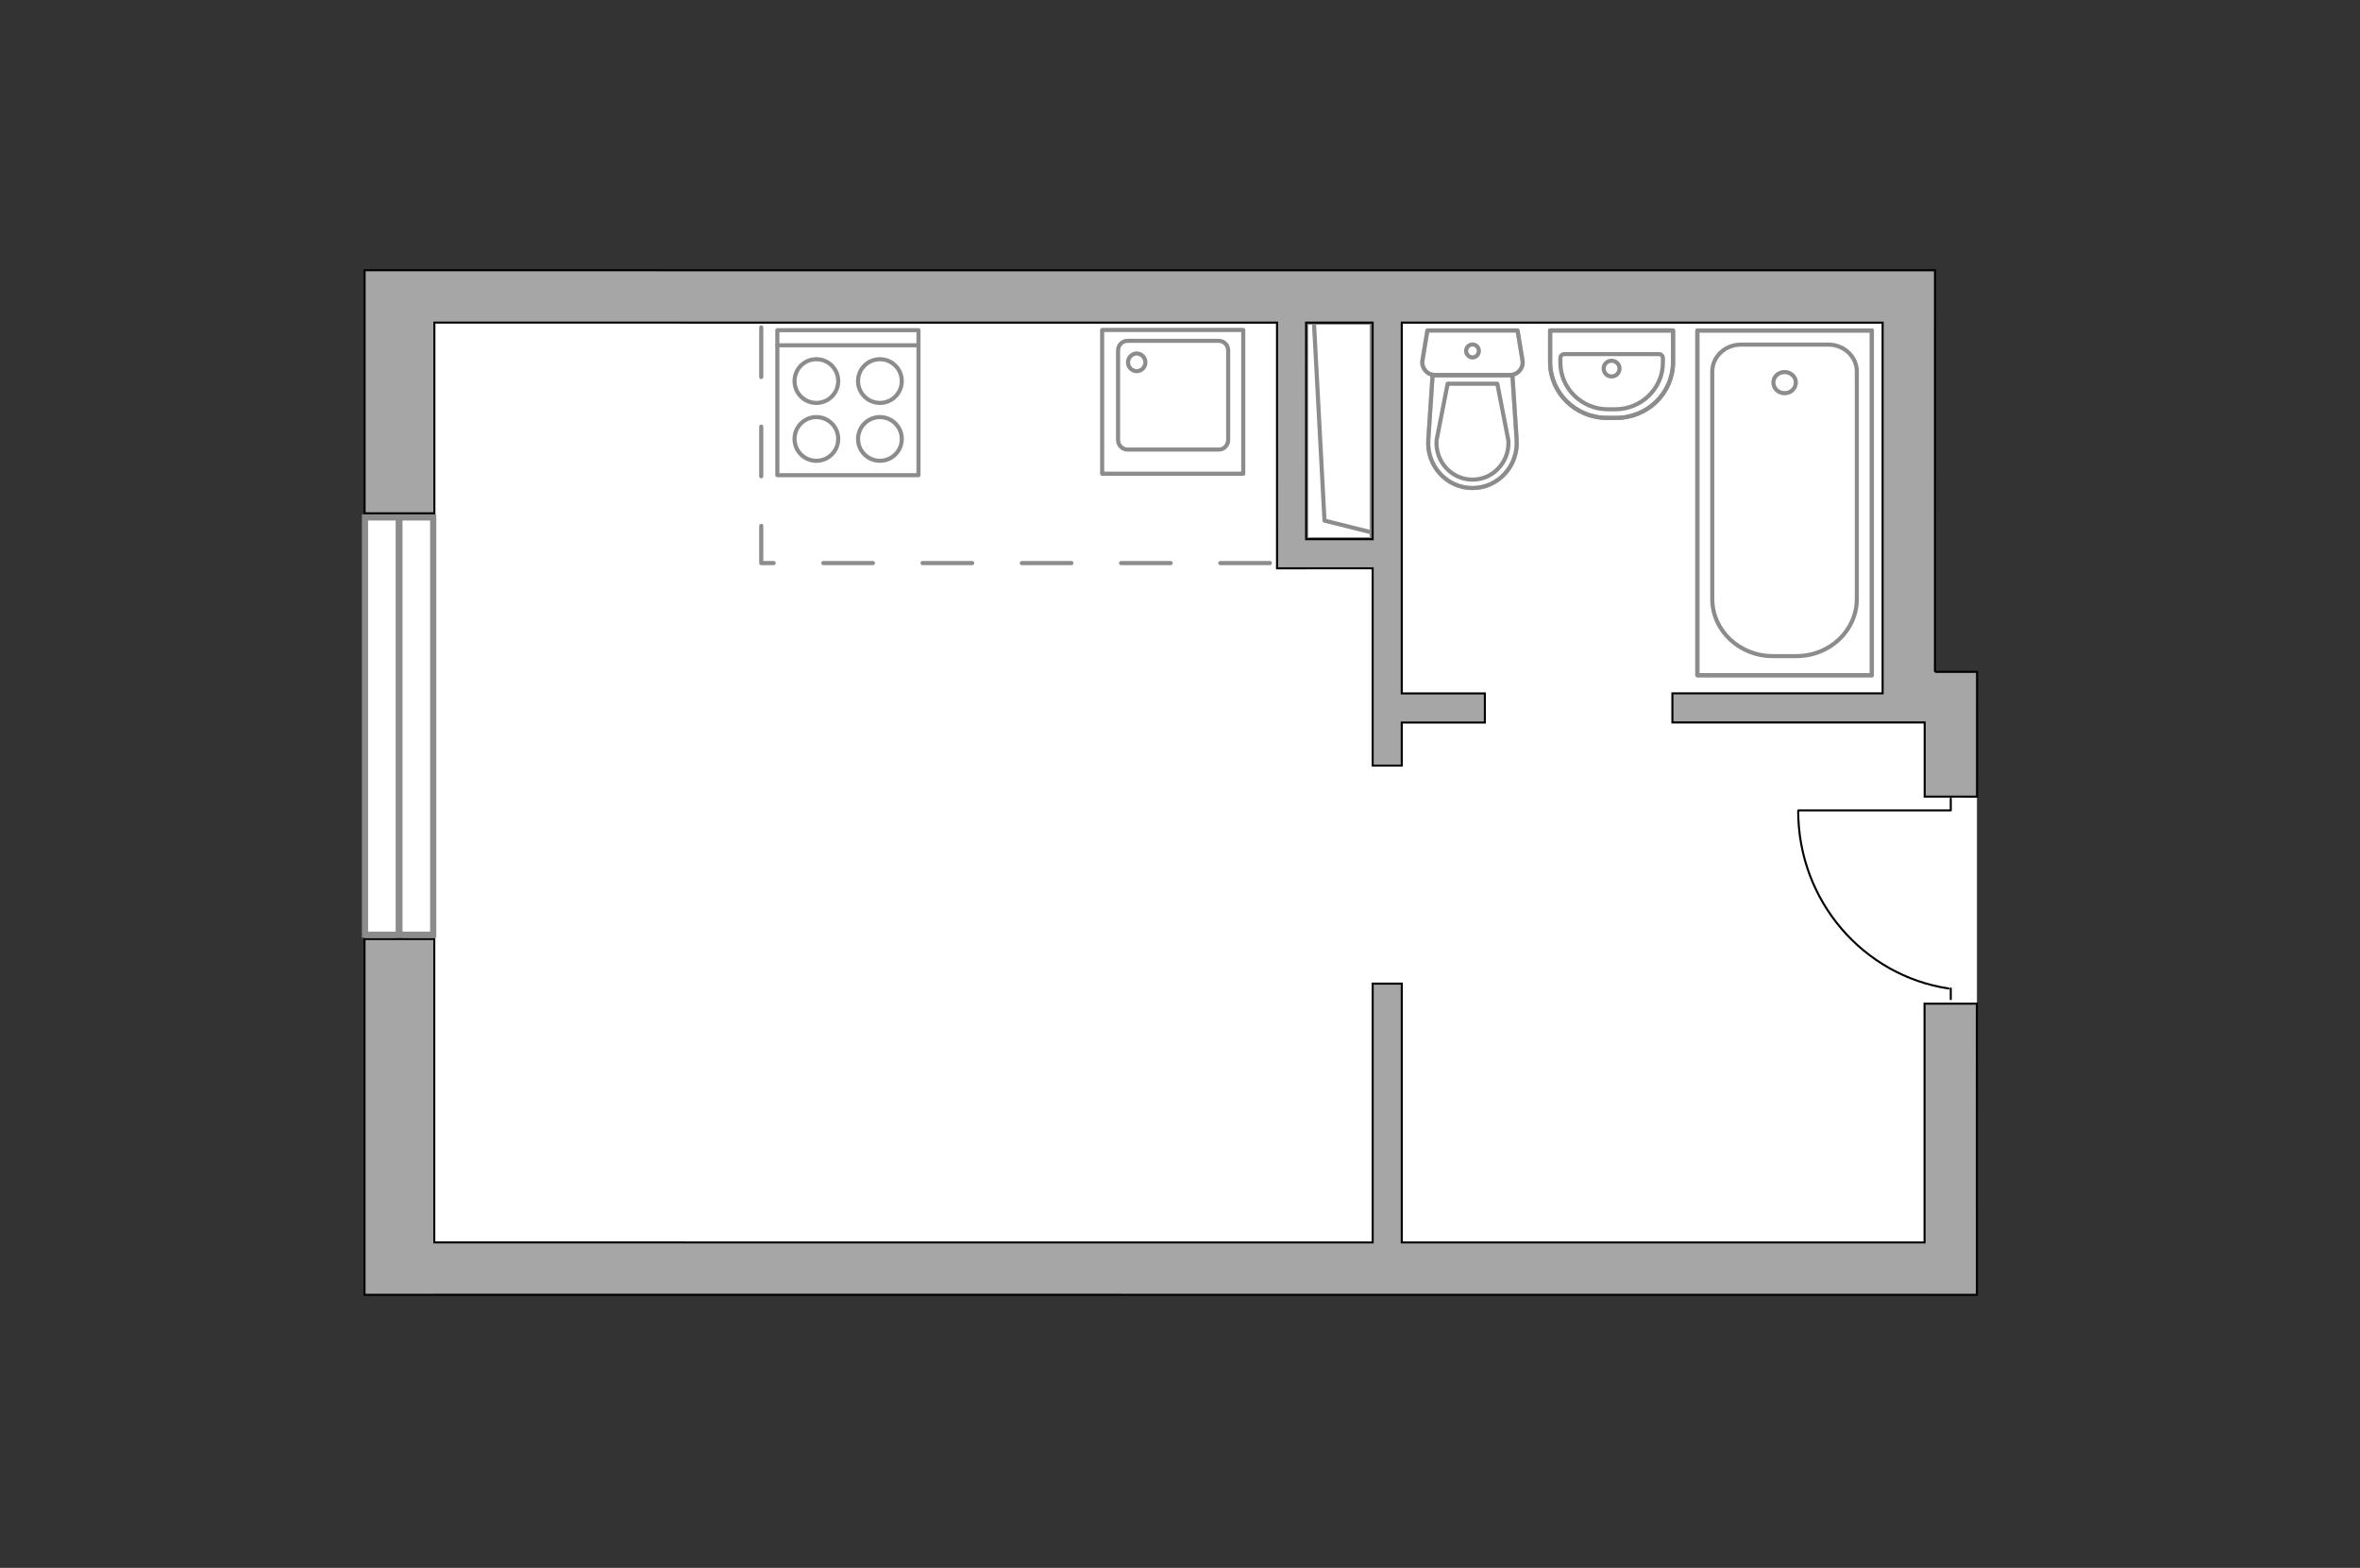 <ns0:svg xmlns:ns0="http://www.w3.org/2000/svg" enable-background="new 0 0 575 382" height="382px" id="&#1057;&#1083;&#1086;&#1081;_1" version="1.1" viewBox="0 0 575 382" width="575px" x="0px" y="0px" xml:space="preserve">
<ns0:rect x="0" y="0" width="575" height="382" fill="#333333" stroke="none"/>
<ns0:g id="bg">
	<ns0:polygon fill="#FFFFFF" points="481.669,315.426 471.422,315.426 88.811,315.426 88.811,163.658 88.811,65.844 471.422,65.844    471.422,163.658 481.669,163.658  " />
</ns0:g>
<ns0:g id="furniture" style="display:none">
	<ns0:g>
		<ns0:g id="Group_2_2_">
			<ns0:g id="Group_3_2_">
				<ns0:path d="M122.931,204.941l2.063-6.189h1.629      l2.067,6.189H122.931z" fill="#FFFFFF" id="Vector_10_2_" stroke="#8C8C8C" stroke-miterlimit="10" />
			</ns0:g>
			<ns0:g id="Group_4_2_">
				<ns0:path d="M134.554,198.969      c0.543,0,1.089,0.326,1.089,0.65l1.954,4.994c0.215,0.549-0.216,0.983-0.874,1.088c-0.649,0.111-1.302-0.215-1.408-0.539      l-1.959-5c-0.218-0.543,0.217-0.977,0.869-1.085C134.445,198.969,134.445,198.969,134.554,198.969z" fill="#FFFFFF" id="Vector_11_2_" stroke="#8C8C8C" stroke-miterlimit="10" />
			</ns0:g>
			<ns0:g id="Group_5_2_">
				<ns0:path d="M117.17,198.969c0.111,0,0.22,0,0.329,0      c0.649,0.108,1.085,0.542,0.865,1.088l-1.954,4.996c-0.217,0.545-0.868,0.76-1.522,0.545c-0.65-0.11-1.085-0.545-0.866-1.087      l1.957-5C116.085,199.295,116.629,198.969,117.17,198.969z" fill="#FFFFFF" id="Vector_12_2_" stroke="#8C8C8C" stroke-miterlimit="10" />
			</ns0:g>
			<ns0:path d="M114.889,174.746     c3.912-3.907,18.145-3.907,22.055,0c4.559,4.56,0,25.744,0,25.744h-22.055C114.889,200.49,110.327,179.306,114.889,174.746z" fill="#FFFFFF" id="Vector_13_2_" stroke="#8C8C8C" stroke-miterlimit="10" />
			<ns0:path d="M115.323,203.311     c6.957,1.2,14.015,1.2,20.97,0c1.41-0.32,2.602,0.111,2.826,0.766c0.212,0.648-0.871,1.521-2.396,1.736     c-7.169,1.306-14.665,1.306-21.834,0c-1.412-0.325-2.497-1.088-2.386-1.736C112.714,203.422,114.023,202.989,115.323,203.311z" fill="#FFFFFF" id="Vector_14_2_" stroke="#8C8C8C" stroke-miterlimit="10" />
		</ns0:g>
		<ns0:g id="Group_6_2_">
			<ns0:g id="Group_7_2_">
				<ns0:path d="M157.146,204.941l1.954-6.189h1.743      l2.063,6.189H157.146z" fill="#FFFFFF" id="Vector_15_2_" stroke="#8C8C8C" stroke-miterlimit="10" />
			</ns0:g>
			<ns0:g id="Group_8_2_">
				<ns0:path d="M168.663,198.969      c0.536,0,1.083,0.326,1.083,0.65l1.955,4.994c0.219,0.549-0.217,0.983-0.867,1.088c-0.651,0.111-1.304-0.215-1.412-0.539      l-1.959-5c-0.216-0.543,0.223-0.977,0.873-1.085C168.55,198.969,168.663,198.969,168.663,198.969z" fill="#FFFFFF" id="Vector_16_2_" stroke="#8C8C8C" stroke-miterlimit="10" />
			</ns0:g>
			<ns0:g id="Group_9_2_">
				<ns0:path d="M151.281,198.969c0.108,0,0.217,0,0.329,0      c0.646,0.108,1.081,0.542,0.865,1.088l-1.956,4.996c-0.219,0.545-0.868,0.76-1.52,0.545c-0.652-0.11-1.084-0.545-0.867-1.087      l1.95-5C150.301,199.295,150.737,198.969,151.281,198.969z" fill="#FFFFFF" id="Vector_17_2_" stroke="#8C8C8C" stroke-miterlimit="10" />
			</ns0:g>
			<ns0:path d="M149,174.746     c3.91-3.907,18.142-3.907,22.047,0c4.563,4.56,0,25.744,0,25.744H149C149,200.49,144.437,179.306,149,174.746z" fill="#FFFFFF" id="Vector_18_2_" stroke="#8C8C8C" stroke-miterlimit="10" />
			<ns0:path d="M149.436,203.311     c6.953,1.2,14.01,1.2,20.962,0c1.41-0.32,2.604,0.111,2.826,0.766c0.215,0.648-0.869,1.521-2.391,1.736     c-7.17,1.306-14.666,1.306-21.833,0c-1.41-0.325-2.5-1.088-2.39-1.736C146.941,203.422,148.133,202.989,149.436,203.311z" fill="#FFFFFF" id="Vector_19_2_" stroke="#8C8C8C" stroke-miterlimit="10" />
		</ns0:g>
		<ns0:g id="Group_14_2_">
			<ns0:g id="Group_15_2_">
				<ns0:path d="M162.906,129.883l-2.063,6.191H159.1      l-1.954-6.191H162.906z" fill="#FFFFFF" id="Vector_25_1_" stroke="#8C8C8C" stroke-miterlimit="10" />
			</ns0:g>
			<ns0:g id="Group_16_2_">
				<ns0:path d="M151.281,135.855      c-0.543,0-1.091-0.324-1.091-0.65l-1.951-4.997c-0.213-0.543,0.216-0.979,0.871-1.086c0.651-0.106,1.303,0.216,1.41,0.543      l1.956,4.995c0.216,0.545-0.219,0.982-0.865,1.087C151.498,135.855,151.389,135.855,151.281,135.855z" fill="#FFFFFF" id="Vector_26_1_" stroke="#8C8C8C" stroke-miterlimit="10" />
			</ns0:g>
			<ns0:g id="Group_17_2_">
				<ns0:path d="M168.766,135.855c-0.104,0-0.216,0-0.322,0      c-0.653-0.108-1.085-0.543-0.87-1.085l1.956-4.995c0.216-0.547,0.868-0.76,1.518-0.547c0.653,0.109,1.089,0.547,0.872,1.088      l-1.958,4.996C169.746,135.747,169.309,135.855,168.766,135.855z" fill="#FFFFFF" id="Vector_27_1_" stroke="#8C8C8C" stroke-miterlimit="10" />
			</ns0:g>
			<ns0:path d="M170.935,160.19     c-3.898,3.909-18.135,3.909-22.044,0c-4.562-4.563,0-25.745,0-25.745h22.044C170.935,134.445,175.505,155.628,170.935,160.19z" fill="#FFFFFF" id="Vector_28_2_" stroke="#8C8C8C" stroke-miterlimit="10" />
			<ns0:path d="M170.506,131.622     c-6.95-1.2-14.009-1.2-20.964,0c-1.409,0.326-2.601-0.11-2.825-0.765c-0.218-0.649,0.873-1.52,2.393-1.735     c7.166-1.304,14.663-1.304,21.825,0c1.42,0.325,2.504,1.086,2.395,1.735C173.224,131.622,171.808,131.948,170.506,131.622z" fill="#FFFFFF" id="Vector_29_2_" stroke="#8C8C8C" stroke-miterlimit="10" />
		</ns0:g>
		<ns0:g id="Group_18_2_">
			<ns0:g id="Group_19_2_">
				<ns0:path d="M128.792,129.883l-2.063,6.191h-1.628      l-2.061-6.191H128.792z" fill="#FFFFFF" id="Vector_30_2_" stroke="#8C8C8C" stroke-miterlimit="10" />
			</ns0:g>
			<ns0:g id="Group_20_2_">
				<ns0:path d="M117.17,135.855      c-0.542,0-1.085-0.324-1.085-0.65l-1.956-4.997c-0.216-0.543,0.218-0.979,0.875-1.086c0.647-0.106,1.299,0.216,1.406,0.543      l1.954,4.995c0.22,0.545-0.216,0.982-0.865,1.087C117.39,135.855,117.281,135.855,117.17,135.855z" fill="#FFFFFF" id="Vector_31_2_" stroke="#8C8C8C" stroke-miterlimit="10" />
			</ns0:g>
			<ns0:g id="Group_21_2_">
				<ns0:path d="M134.554,135.855c-0.109,0-0.218,0-0.329,0      c-0.652-0.108-1.087-0.543-0.869-1.085l1.959-4.995c0.215-0.547,0.867-0.76,1.522-0.547c0.646,0.109,1.083,0.547,0.865,1.088      l-1.954,4.996C135.643,135.747,135.207,135.855,134.554,135.855z" fill="#FFFFFF" id="Vector_32_2_" stroke="#8C8C8C" stroke-miterlimit="10" />
			</ns0:g>
			<ns0:path d="M136.837,160.19     c-3.915,3.909-18.146,3.909-22.055,0c-4.56-4.563,0-25.745,0-25.745h22.055C136.837,134.445,141.395,155.628,136.837,160.19z" fill="#FFFFFF" id="Vector_33_2_" stroke="#8C8C8C" stroke-miterlimit="10" />
			<ns0:path d="M136.399,131.622     c-6.955-1.2-14.011-1.2-20.963,0c-1.413,0.326-2.609-0.11-2.825-0.765c-0.219-0.649,0.867-1.52,2.395-1.735     c7.165-1.304,14.662-1.304,21.832,0c1.411,0.325,2.494,1.086,2.385,1.735C139.007,131.622,137.703,131.948,136.399,131.622z" fill="#FFFFFF" id="Vector_34_2_" stroke="#8C8C8C" stroke-miterlimit="10" />
		</ns0:g>
		<ns0:path d="M177.349,188.218h-69.413v-41.71h56.162h13.36    L177.349,188.218L177.349,188.218z" fill="#FFFFFF" id="Vector_35_2_" stroke="#8C8C8C" stroke-miterlimit="10" />
	</ns0:g>
	<ns0:g>
		<ns0:path d="M237.901,158.631c29.821,0,53.914,24.09,53.914,53.907s-24.092,53.905-53.914,53.905    c-29.818,0-53.906-24.088-53.906-53.905S208.083,158.631,237.901,158.631z" fill="#EBEBEB" id="Vector_51_1_" />
		<ns0:path d="M278.657,300.564h-40.103v-50.656h40.103    V300.564z" fill="#FFFFFF" id="Vector_54_1_" stroke="#8C8C8C" stroke-miterlimit="10" />
		<ns0:path d="M240.115,300.564h-40.101v-50.656h40.101    V300.564z" fill="#FFFFFF" id="Vector_55_1_" stroke="#8C8C8C" stroke-miterlimit="10" />
		<ns0:path d="M201.443,300.564h-40.106v-50.656h40.106    V300.564z" fill="#FFFFFF" id="Vector_56_1_" stroke="#8C8C8C" stroke-miterlimit="10" />
		<ns0:path d="M277.095,298.867V251.73    c0-0.91,0.784-1.822,1.82-1.822h10.555c0.91,0,1.822,0.779,1.822,1.822v47.137c0,0.908-0.786,1.822-1.822,1.822h-10.555    C277.879,300.564,277.095,299.775,277.095,298.867z" fill="#FFFFFF" id="Vector_58_1_" stroke="#8C8C8C" stroke-miterlimit="10" />
		<ns0:path d="M148.71,298.867V251.73    c0-0.91,0.78-1.822,1.82-1.822h10.547c0.916,0,1.825,0.779,1.825,1.822v47.137c0,0.908-0.783,1.822-1.825,1.822H150.53    C149.49,300.564,148.71,299.775,148.71,298.867z" fill="#FFFFFF" id="Vector_59_1_" stroke="#8C8C8C" stroke-miterlimit="10" />
		
			<ns0:path d="    M217.98,189.362h58.984c3.392,0,6.256,1.822,6.256,4.165v37.107c0,2.342-2.864,4.169-6.256,4.169H217.98    c-3.387,0-6.25-1.827-6.25-4.169v-37.107C211.994,191.184,214.465,189.362,217.98,189.362z" fill="#FFFFFF" id="Vector_84_1_" stroke="#8C8C8C" stroke-linecap="round" stroke-linejoin="round" stroke-miterlimit="10" />
		<ns0:g>
			<ns0:path d="     M173.581,266.051c0,0-6.512-0.258-6.771,5.734c-0.261,5.986,2.864,9.373,9.761,10.415c6.775,1.044,10.033-3.779,8.989-8.468     C184.518,269.051,180.095,266.051,173.581,266.051z" fill="#FFFFFF" stroke="#8C8C8C" stroke-linecap="round" stroke-linejoin="round" stroke-miterlimit="10" />
			<ns0:path d="     M170.976,270.219c0,0-0.649,0.914-1.954,1.301c-1.168,0.395-1.04,0.786-1.04,0.786s1.17,1.298,2.863,1.036     c0.908-0.127,0.908-0.127,0.908-0.127s1.174,1.948,3.517,2.216c2.344,0.255,4.689-1.698,5.213-3.125     c0.52-1.437,0.774-3.646-0.134-4.821c-0.783-1.172-2.6-2.077-3.779-2.346c-1.172-0.256-1.423-1.947-2.341-2.344     c-1.038-0.52-1.038-0.258-1.038-0.258s0.776,2.994,0.519,3.514C173.445,266.572,172.018,266.18,170.976,270.219z" fill="#FFFFFF" stroke="#8C8C8C" stroke-linecap="round" stroke-linejoin="round" stroke-miterlimit="10" />
			<ns0:path d="     M177.224,271.52c0,0-0.393,0.786-1.56,1.175" fill="#FFFFFF" stroke="#8C8C8C" stroke-linecap="round" stroke-linejoin="round" stroke-miterlimit="10" />
			<ns0:path d="     M178.916,268.529c0,0,0.396-0.912,0-1.699" fill="#FFFFFF" stroke="#8C8C8C" stroke-linecap="round" stroke-linejoin="round" stroke-miterlimit="10" />
			<ns0:path d="M180.873,271.004     c0,0,1.044,0.26,1.172,2.6c0.13,1.957-1.172,4.037-1.172,4.037" fill="none" stroke="#8C8C8C" stroke-linecap="round" stroke-linejoin="round" stroke-miterlimit="10" />
		</ns0:g>
		<ns0:rect fill="#FFFFFF" height="14.199" stroke="#8C8C8C" stroke-miterlimit="10" width="114.193" x="162.902" y="286.365" />
	</ns0:g>
	<ns0:g>
		<ns0:rect fill="#FFFFFF" height="29.451" stroke="#8C8C8C" stroke-miterlimit="10" width="123.882" x="343.354" y="271.453" />
		<ns0:line fill="none" stroke="#8C8C8C" stroke-miterlimit="10" x1="355.438" x2="350.707" y1="274.823" y2="297.533" />
		<ns0:line fill="none" stroke="#8C8C8C" stroke-miterlimit="10" x1="364.806" x2="360.074" y1="274.823" y2="297.533" />
		<ns0:line fill="none" stroke="#8C8C8C" stroke-miterlimit="10" x1="360.495" x2="355.771" y1="274.823" y2="297.533" />
		<ns0:line fill="none" stroke="#8C8C8C" stroke-miterlimit="10" x1="394.868" x2="390.14" y1="274.823" y2="297.533" />
		<ns0:line fill="none" stroke="#8C8C8C" stroke-miterlimit="10" x1="390.537" x2="385.813" y1="274.823" y2="297.533" />
		<ns0:line fill="none" stroke="#8C8C8C" stroke-miterlimit="10" x1="374.255" x2="381.216" y1="275.055" y2="297.313" />
		<ns0:line fill="none" stroke="#8C8C8C" stroke-miterlimit="10" x1="369.661" x2="376.752" y1="275.055" y2="297.313" />
		<ns0:line fill="none" stroke="#8C8C8C" stroke-miterlimit="10" x1="399.098" x2="394.367" y1="274.823" y2="297.533" />
		<ns0:line fill="none" stroke="#8C8C8C" stroke-miterlimit="10" x1="408.467" x2="403.735" y1="274.823" y2="297.533" />
		<ns0:line fill="none" stroke="#8C8C8C" stroke-miterlimit="10" x1="404.156" x2="399.434" y1="274.823" y2="297.533" />
		<ns0:line fill="none" stroke="#8C8C8C" stroke-miterlimit="10" x1="460.717" x2="455.863" y1="274.823" y2="297.533" />
		<ns0:line fill="none" stroke="#8C8C8C" stroke-miterlimit="10" x1="456.122" x2="451.398" y1="274.823" y2="297.533" />
		<ns0:line fill="none" stroke="#8C8C8C" stroke-miterlimit="10" x1="451.798" x2="447.061" y1="274.823" y2="297.533" />
		<ns0:line fill="none" stroke="#8C8C8C" stroke-miterlimit="10" x1="447.72" x2="442.864" y1="274.823" y2="297.533" />
		<ns0:line fill="none" stroke="#8C8C8C" stroke-miterlimit="10" x1="443.127" x2="438.27" y1="274.823" y2="297.533" />
		<ns0:line fill="none" stroke="#8C8C8C" stroke-miterlimit="10" x1="438.529" x2="433.801" y1="274.823" y2="297.533" />
		<ns0:line fill="none" stroke="#8C8C8C" stroke-miterlimit="10" x1="434.198" x2="429.474" y1="274.823" y2="297.533" />
		<ns0:line fill="none" stroke="#8C8C8C" stroke-miterlimit="10" x1="417.916" x2="424.877" y1="275.055" y2="297.313" />
		<ns0:line fill="none" stroke="#8C8C8C" stroke-miterlimit="10" x1="413.322" x2="420.413" y1="275.055" y2="297.313" />
		<ns0:line fill="none" stroke="#8C8C8C" stroke-miterlimit="10" x1="463.821" x2="347.273" y1="286.178" y2="286.178" />
	</ns0:g>
	<ns0:g>
		<ns0:path d="M109.434,80.274    c-0.988,0-1.758,1.241-1.758,2.931v8.668c0,1.577,0.77,2.141,1.758,2.141h72.903c0.988,0,1.758-0.563,1.758-2.141v-8.668    c0-1.582-0.77-2.931-1.758-2.931H109.434z" fill="#FFFFFF" id="Vector_90_1_" stroke="#8C8C8C" stroke-miterlimit="10" />
		<ns0:path d="M180.743,90.115h-69.721v-2.702    c0,0,26.461-7.546,69.721,0V90.115z" fill="#FFFFFF" id="Vector_91_1_" stroke="#8C8C8C" stroke-miterlimit="10" />
	</ns0:g>
	<ns0:rect fill="#FFFFFF" height="30.396" stroke="#8C8C8C" stroke-miterlimit="10" width="21.65" x="342.804" y="137.224" />
	<ns0:polyline fill="none" points="   185.466,78.456 185.466,122.354 311.204,122.354  " stroke="#8C8C8C" stroke-linecap="round" stroke-linejoin="round" stroke-miterlimit="10" />
</ns0:g>
<ns0:g id="windows">
	<ns0:g>
		<ns0:path d="    M97.167,227.735h8.381v-101.67H97.15v101.67H97.167z" fill="none" id="Vector_117_27_" stroke="#8C8C8C" stroke-linecap="round" stroke-miterlimit="10" stroke-width="1.5" />
		<ns0:path d="    M88.931,227.735h8.388v-101.67h-8.388V227.735z" fill="none" id="Vector_123_27_" stroke="#8C8C8C" stroke-linecap="round" stroke-miterlimit="10" stroke-width="1.5" />
	</ns0:g>
</ns0:g>
<ns0:g id="plan">
	<ns0:g>
		
			<ns0:polyline fill="none" points="    438.191,197.447 475.293,197.447 475.293,194.587   " stroke="#000000" stroke-linecap="round" stroke-linejoin="round" stroke-miterlimit="10" stroke-width="0.5" />
		
			<ns0:line fill="none" stroke="#000000" stroke-linecap="round" stroke-linejoin="round" stroke-miterlimit="10" stroke-width="0.5" x1="475.293" x2="475.293" y1="243.43" y2="240.839" />
		
			<ns0:path d="    M474.761,240.839c-20.729-3.116-36.643-21.302-36.643-43.282" fill="none" stroke="#000000" stroke-linecap="round" stroke-linejoin="round" stroke-miterlimit="10" stroke-width="0.5" />
	</ns0:g>
	<ns0:g>
		<ns0:g opacity="0.5">
			<ns0:path d="M367.993,91.346     h-18.442c-1.879,0-3.288-1.731-2.974-3.551l1.199-7.278h21.966l1.204,7.278C371.273,89.614,369.834,91.346,367.993,91.346z" fill="none" stroke="#8C8C8C" stroke-linecap="round" stroke-linejoin="round" stroke-miterlimit="10" />
			<ns0:path d="M349.044,91.428     h19.445l1.037,15.77c0.411,6.348-4.538,11.714-10.769,11.714c-6.26,0-11.186-5.367-10.764-11.714L349.044,91.428z" fill="none" stroke="#8C8C8C" stroke-linecap="round" stroke-linejoin="round" stroke-miterlimit="10" />
		</ns0:g>
		<ns0:g>
			<ns0:path d="M367.993,91.346     h-18.442c-1.879,0-3.288-1.731-2.974-3.551l1.199-7.278h21.966l1.204,7.278C371.273,89.614,369.834,91.346,367.993,91.346z" fill="none" stroke="#8C8C8C" stroke-linecap="round" stroke-linejoin="round" stroke-miterlimit="10" />
			<ns0:path d="M358.759,118.911     L358.759,118.911c-6.26,0-11.186-5.367-10.764-11.714l1.049-15.77h19.445l1.037,15.77     C369.938,113.544,364.988,118.911,358.759,118.911z" fill="none" stroke="#8C8C8C" stroke-linecap="round" stroke-linejoin="round" stroke-miterlimit="10" />
			<ns0:path d="M352.711,93.486     l-2.708,13.832c-0.139,2.486,0.672,4.871,2.344,6.706c1.693,1.828,3.959,2.829,6.418,2.829c2.435,0,4.728-1,6.377-2.829     c1.689-1.835,2.538-4.219,2.359-6.706l-2.688-13.832H352.711z" fill="none" stroke="#8C8C8C" stroke-linecap="round" stroke-linejoin="round" stroke-miterlimit="10" />
			<ns0:path d="M360.318,85.501     c0-0.877-0.682-1.568-1.561-1.568c-0.838,0-1.548,0.69-1.548,1.568c0,0.853,0.71,1.581,1.548,1.581     C359.638,87.083,360.318,86.354,360.318,85.501z" fill="none" stroke="#8C8C8C" stroke-linecap="round" stroke-linejoin="round" stroke-miterlimit="10" />
		</ns0:g>
	</ns0:g>
	<ns0:g>
		<ns0:g>
			
				<ns0:rect fill="none" height="52.763" stroke="#8C8C8C" stroke-linecap="round" stroke-linejoin="round" stroke-miterlimit="10" width="16.004" x="318.207" y="78.612" />
			<ns0:polygon fill="none" points="     334.211,129.714 322.705,126.84 320.138,78.612 318.207,78.612 318.207,131.375 334.211,131.375    " stroke="#8C8C8C" stroke-linecap="round" stroke-linejoin="round" stroke-miterlimit="10" />
		</ns0:g>
	</ns0:g>
	<ns0:g>
		<ns0:polyline fill="none" points="    413.549,164.51 413.549,80.518 456.064,80.518 456.064,164.51 413.549,164.51   " stroke="#8C8C8C" stroke-linecap="round" stroke-linejoin="round" stroke-miterlimit="10" />
		<ns0:polyline fill="none" points="    413.549,164.51 413.549,80.518 456.064,80.518 456.064,164.51 413.549,164.51   " stroke="#8C8C8C" stroke-linecap="round" stroke-linejoin="round" stroke-miterlimit="10" />
		<ns0:path d="M437.675,159.856    h-5.761c-8.123,0-14.727-6.25-14.727-13.914V90.511c0-3.602,3.125-6.549,6.957-6.549h21.332c3.813,0,6.931,2.948,6.931,6.549    v55.432C452.407,153.605,445.821,159.856,437.675,159.856z" fill="none" stroke="#8C8C8C" stroke-linecap="round" stroke-linejoin="round" stroke-miterlimit="10" />
		<ns0:path d="M437.549,93.179    c0,1.469-1.252,2.626-2.731,2.626c-1.522,0-2.745-1.158-2.745-2.626c0-1.386,1.223-2.532,2.745-2.532    C436.297,90.647,437.549,91.793,437.549,93.179z" fill="none" stroke="#8C8C8C" stroke-linecap="round" stroke-linejoin="round" stroke-miterlimit="10" />
	</ns0:g>
	<ns0:g>
		<ns0:path d="M393.771,101.82    h-2.205c-7.664,0-13.889-6.068-13.889-13.598v-7.705h29.95v7.705C407.629,95.751,401.422,101.82,393.771,101.82z" fill="none" stroke="#8C8C8C" stroke-linecap="round" stroke-linejoin="round" stroke-miterlimit="10" />
		<ns0:g>
			<ns0:path d="M393.564,99.716     h-1.828c-6.374,0-11.561-5.11-11.561-11.371v-1.098c0-0.545,0.433-0.97,0.966-0.97h23.033c0.556,0,0.981,0.424,0.981,0.97v1.098     C405.157,94.606,399.947,99.716,393.564,99.716z" fill="none" stroke="#8C8C8C" stroke-linecap="round" stroke-linejoin="round" stroke-miterlimit="10" />
			<ns0:path d="M394.587,89.791     c0,1.055-0.853,1.932-1.932,1.932c-1.072,0-1.936-0.876-1.936-1.932c0-1.031,0.862-1.902,1.936-1.902     C393.734,87.889,394.587,88.76,394.587,89.791z" fill="none" stroke="#8C8C8C" stroke-linecap="round" stroke-linejoin="round" stroke-miterlimit="10" />
			<ns0:path d="M393.771,101.82     h-2.205c-7.664,0-13.889-6.068-13.889-13.598v-7.705h29.95v7.705C407.629,95.751,401.422,101.82,393.771,101.82z" fill="none" stroke="#8C8C8C" stroke-linecap="round" stroke-linejoin="round" stroke-miterlimit="10" />
		</ns0:g>
	</ns0:g>
	<ns0:g>
		<ns0:path d="M471.439,163.692l0.008-85.08h0.001v-12.76    L88.83,65.843v9.037v3.72v46.468h17.003V78.6l205.307,0.007l0.005,59.864h7.084v-0.013h16.207v48.069h7.093V176.04h20.25v-7.094    h-20.25V78.608l117.161,0.004v90.316h-51.221v7.093l61.467-0.005v18.073l12.756,0.005l0.006-30.403H471.439z M334.436,131.367    h-16.207l-0.008-52.76h16.215V131.367z" fill="#A6A6A6" stroke="#000000" stroke-miterlimit="10" stroke-width="0.5" />
		<ns0:polygon fill="#A6A6A6" points="468.903,244.535 468.906,302.711     341.533,302.71 341.533,239.65 334.443,239.65 334.443,302.709 105.813,302.707 105.813,228.785 88.811,228.785 88.811,315.471     105.813,315.471 105.813,315.459 468.907,315.471 468.907,315.475 481.667,315.475 481.654,244.535   " stroke="#000000" stroke-miterlimit="10" stroke-width="0.5" />
	</ns0:g>
	
		<ns0:polyline fill="none" points="   185.473,79.761 185.473,137.189 311.515,137.189  " stroke="#8C8C8C" stroke-dasharray="12.091" stroke-linecap="round" stroke-linejoin="round" stroke-miterlimit="10" />
	<ns0:g>
		<ns0:g>
			
				<ns0:rect fill="none" height="35.022" stroke="#8C8C8C" stroke-linecap="round" stroke-linejoin="round" stroke-miterlimit="10" width="34.379" x="268.533" y="80.391" />
		</ns0:g>
		<ns0:path d="M296.936,83.04    h-22.212c-1.291,0-2.318,1.055-2.318,2.369v21.746c0,1.327,1.027,2.379,2.318,2.379h22.212c1.287,0,2.302-1.052,2.302-2.379    V85.409C299.236,84.095,298.223,83.04,296.936,83.04z" fill="none" stroke="#8C8C8C" stroke-linecap="round" stroke-linejoin="round" stroke-miterlimit="10" />
		<ns0:path d="M276.96,90.43    c-1.174,0-2.125-0.949-2.125-2.14c0-1.168,0.951-2.167,2.125-2.167c1.144,0,2.109,1,2.109,2.167    C279.069,89.481,278.104,90.43,276.96,90.43z" fill="none" stroke="#8C8C8C" stroke-linecap="round" stroke-linejoin="round" stroke-miterlimit="10" />
	</ns0:g>
	<ns0:g>
		
			<ns0:rect fill="none" height="35.324" stroke="#8C8C8C" stroke-linecap="round" stroke-linejoin="round" stroke-miterlimit="10" width="34.388" x="189.394" y="80.449" />
		<ns0:g>
			<ns0:g>
				<ns0:path d="M198.911,101.62      c2.93,0,5.315,2.389,5.315,5.324c0,2.951-2.386,5.324-5.315,5.324c-2.96,0-5.323-2.373-5.323-5.324      C193.587,104.009,195.951,101.62,198.911,101.62z" fill="none" stroke="#8C8C8C" stroke-linecap="round" stroke-linejoin="round" stroke-miterlimit="10" />
				<ns0:path d="M198.911,87.518      c2.93,0,5.315,2.381,5.315,5.322c0,2.952-2.386,5.328-5.315,5.328c-2.96,0-5.323-2.376-5.323-5.328      C193.587,89.898,195.951,87.518,198.911,87.518z" fill="none" stroke="#8C8C8C" stroke-linecap="round" stroke-linejoin="round" stroke-miterlimit="10" />
			</ns0:g>
			<ns0:g>
				<ns0:path d="M214.393,101.62      c2.925,0,5.321,2.389,5.321,5.324c0,2.951-2.396,5.324-5.321,5.324c-2.947,0-5.335-2.373-5.335-5.324      C209.058,104.009,211.445,101.62,214.393,101.62z" fill="none" stroke="#8C8C8C" stroke-linecap="round" stroke-linejoin="round" stroke-miterlimit="10" />
				<ns0:path d="M214.393,87.518      c2.925,0,5.321,2.381,5.321,5.322c0,2.952-2.396,5.328-5.321,5.328c-2.947,0-5.335-2.376-5.335-5.328      C209.058,89.898,211.445,87.518,214.393,87.518z" fill="none" stroke="#8C8C8C" stroke-linecap="round" stroke-linejoin="round" stroke-miterlimit="10" />
			</ns0:g>
		</ns0:g>
		
			<ns0:line fill="none" stroke="#8C8C8C" stroke-linecap="round" stroke-linejoin="round" stroke-miterlimit="10" x1="189.394" x2="223.393" y1="84.123" y2="84.123" />
	</ns0:g>
</ns0:g>
<ns0:g id="points">
	<ns0:path d="   M406.102,234.805" fill="none" id="hallway_1_" stroke="#8C8C8C" stroke-linecap="round" stroke-linejoin="round" stroke-miterlimit="10" />
	
		<ns0:path d="   M394.868,131.367" fill="none" id="wc_x5F_bedroom_1_" stroke="#8C8C8C" stroke-linecap="round" stroke-linejoin="round" stroke-miterlimit="10" />
	<ns0:path d="   M253.333,104.994" fill="none" id="kitchen_2_" stroke="#8C8C8C" stroke-linecap="round" stroke-linejoin="round" stroke-miterlimit="10" />
	
		<ns0:path d="   M227.333,212.537" fill="none" id="bedroom_x5F_1_1_" stroke="#8C8C8C" stroke-linecap="round" stroke-linejoin="round" stroke-miterlimit="10" />
</ns0:g>
</ns0:svg>